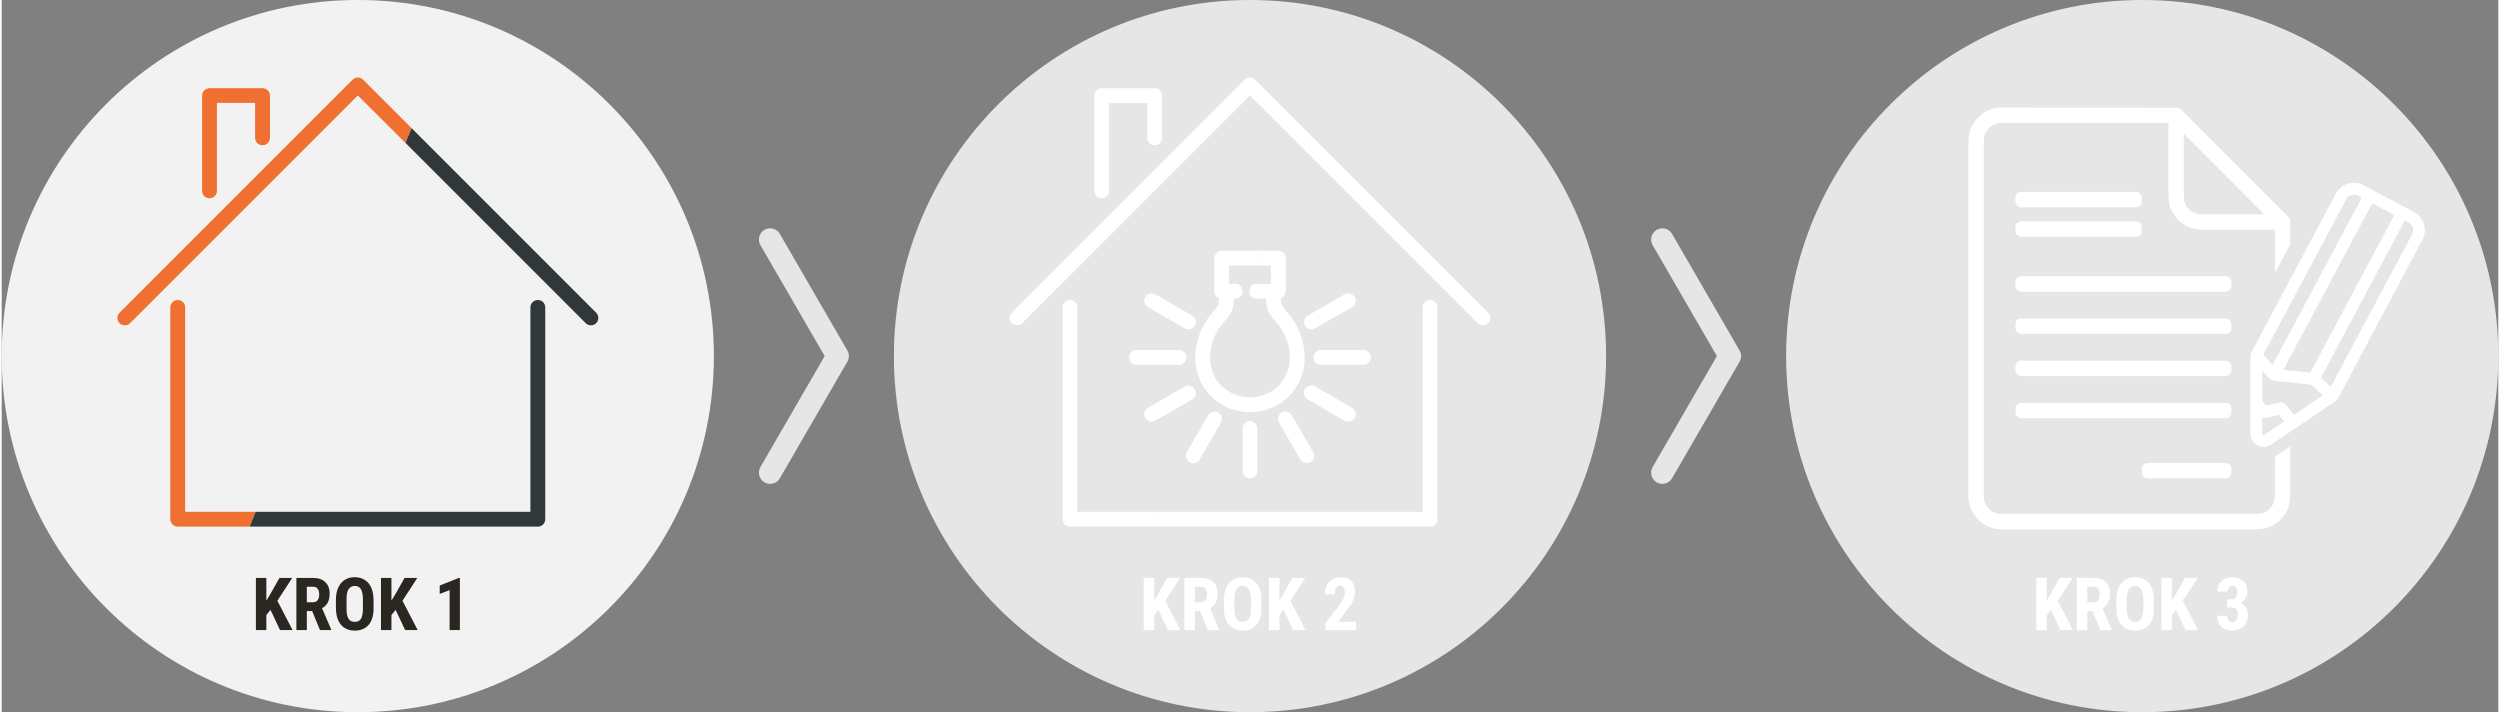 <?xml version="1.0" encoding="UTF-8"?>
<!DOCTYPE svg PUBLIC "-//W3C//DTD SVG 1.1//EN" "http://www.w3.org/Graphics/SVG/1.1/DTD/svg11.dtd">
<!-- Creator: CorelDRAW 2018 (64-Bit) -->
<svg xmlns="http://www.w3.org/2000/svg" xml:space="preserve" width="1116px" height="318px" version="1.1" style="shape-rendering:geometricPrecision; text-rendering:geometricPrecision; image-rendering:optimizeQuality; fill-rule:evenodd; clip-rule:evenodd"
viewBox="0 0 131.32 37.47"
 xmlns:xlink="http://www.w3.org/1999/xlink">
 <rect x="0" y="0" width="131.32" height="37.47" fill="#808080" stroke="none"/>
 <defs>
  <style type="text/css">
   <![CDATA[
    .str0 {stroke:#E6E6E6;stroke-width:1.18;stroke-linecap:round;stroke-linejoin:round;stroke-miterlimit:22.926}
    .fil7 {fill:none}
    .fil5 {fill:#30383B}
    .fil1 {fill:#E6E6E6}
    .fil4 {fill:#EF7030}
    .fil0 {fill:#F2F2F2}
    .fil2 {fill:white}
    .fil6 {fill:#2A2720;fill-rule:nonzero}
    .fil3 {fill:white;fill-rule:nonzero}
   ]]>
  </style>
 </defs>
 <g id="Warstwa_x0020_1">
  <circle class="fil0" cx="18.73" cy="18.73" r="18.73"/>
  <circle class="fil1" cx="65.66" cy="18.73" r="18.73"/>
  <circle class="fil1" cx="112.59" cy="18.73" r="18.73"/>
  <g id="_2932903409392">
   <path class="fil2" d="M120.23 26.11c0,0.44 -0.18,0.84 -0.46,1.12 -0.29,0.29 -0.68,0.47 -1.12,0.47l-13.47 0 0 0c-0.44,0 -0.84,-0.18 -1.13,-0.47 -0.28,-0.28 -0.46,-0.68 -0.46,-1.12l0 0 0 -18.72c0,-0.44 0.18,-0.83 0.46,-1.12 0.29,-0.29 0.69,-0.47 1.13,-0.47l0 0 2.24 0 6.69 0 0.24 0 0.03 0c0.07,0 0.15,0.04 0.2,0.1l2.69 2.69 2.88 2.88c0.05,0.05 0.09,0.12 0.09,0.2l0 0.03 0 1.11 -0.53 0.99 0 -1.86 -4.01 0c-0.44,0 -0.84,-0.18 -1.12,-0.47 -0.29,-0.28 -0.47,-0.68 -0.47,-1.12l0 -4.02 -8.93 0 0 0c-0.3,0 -0.56,0.12 -0.75,0.31 -0.19,0.19 -0.31,0.46 -0.31,0.75l0 18.72 0 0c0,0.29 0.12,0.56 0.31,0.75 0.19,0.19 0.45,0.31 0.75,0.31l0 0 13.47 0c0.29,0 0.55,-0.12 0.75,-0.31 0.19,-0.19 0.31,-0.45 0.31,-0.75l0 -2.02 0.52 -0.35 0 2.37zm-5.59 -19.41l0 3.65c0,0.29 0.12,0.56 0.31,0.75 0.19,0.19 0.46,0.31 0.75,0.31l3.64 0 -2.34 -2.34 -2.36 -2.37z"/>
   <path class="fil3" d="M120.37 26.11c0,0.24 -0.04,0.46 -0.13,0.66 -0.09,0.21 -0.22,0.4 -0.38,0.56 -0.15,0.16 -0.34,0.29 -0.56,0.38 -0.2,0.08 -0.42,0.13 -0.65,0.13l-13.47 0c-0.24,0 -0.46,-0.05 -0.66,-0.13 -0.21,-0.09 -0.4,-0.22 -0.56,-0.38 -0.16,-0.16 -0.29,-0.35 -0.38,-0.56 -0.07,-0.16 -0.11,-0.34 -0.12,-0.52l-0.01 0 0 -18.86c0,-0.23 0.05,-0.45 0.13,-0.66 0.09,-0.21 0.22,-0.4 0.38,-0.56l0 0c0.16,-0.16 0.35,-0.29 0.56,-0.38 0.2,-0.08 0.42,-0.13 0.66,-0.13 3.05,0 6.11,0.01 9.17,0.01l0.03 -0.01c0.06,0 0.11,0.02 0.16,0.04 0.06,0.03 0.1,0.06 0.14,0.1l5.56 5.57c0.04,0.04 0.08,0.08 0.1,0.13 0.03,0.06 0.04,0.11 0.04,0.17 -0.03,0.34 0,0.82 0,1.18l-0.81 1.5 0.01 -2.27 -3.88 0c-0.24,0 -0.46,-0.05 -0.66,-0.13 -0.21,-0.09 -0.4,-0.22 -0.56,-0.38 -0.16,-0.16 -0.29,-0.35 -0.38,-0.56 -0.08,-0.2 -0.13,-0.43 -0.13,-0.66l0 -3.88 -8.79 0c-0.13,0 -0.25,0.02 -0.36,0.07 -0.11,0.04 -0.21,0.11 -0.29,0.2 -0.09,0.08 -0.16,0.18 -0.2,0.3 -0.05,0.1 -0.07,0.22 -0.07,0.35l0 18.77c0,0.1 0.03,0.21 0.07,0.3 0.04,0.12 0.11,0.22 0.2,0.3 0.08,0.09 0.18,0.16 0.3,0.2 0.1,0.05 0.22,0.07 0.35,0.07l13.47 0c0.12,0 0.24,-0.02 0.35,-0.07 0.11,-0.04 0.21,-0.11 0.3,-0.2l0 0c0.08,-0.08 0.15,-0.18 0.2,-0.3 0.04,-0.1 0.07,-0.22 0.07,-0.35l0 -2.09 0.8 -0.54 0 2.63zm-7.49 -1.76l4.1 0c0.08,0 0.15,0.03 0.21,0.09 0.05,0.05 0.09,0.13 0.09,0.21l0 0.21c0,0.08 -0.04,0.16 -0.09,0.21 -0.05,0.05 -0.13,0.09 -0.21,0.09l-4.1 0c-0.09,0 -0.16,-0.04 -0.21,-0.09 -0.06,-0.05 -0.09,-0.13 -0.09,-0.21l0 -0.21c0,-0.08 0.03,-0.16 0.09,-0.21 0.05,-0.05 0.12,-0.09 0.21,-0.09zm4.1 0.28l-4.1 0c-0.01,0 -0.01,0 -0.02,0 0,0.01 0,0.01 0,0.02l0 0.21c0,0.01 0,0.01 0,0.01 0.01,0.01 0.01,0.01 0.02,0.01l4.1 0c0,0 0.01,0 0.01,-0.01 0.01,0 0.01,0 0.01,-0.01l0 -0.21c0,-0.01 0,-0.01 -0.01,-0.02 0,0 -0.01,0 -0.01,0zm-10.76 -3.44l10.76 0c0.08,0 0.15,0.03 0.21,0.09 0.05,0.05 0.09,0.13 0.09,0.21l0 0.21c0,0.08 -0.04,0.16 -0.09,0.21 -0.05,0.05 -0.13,0.09 -0.21,0.09l-10.76 0c-0.08,0 -0.16,-0.04 -0.21,-0.09 -0.05,-0.05 -0.09,-0.13 -0.09,-0.21l0 -0.21c0,-0.09 0.04,-0.16 0.09,-0.21 0.05,-0.06 0.13,-0.09 0.21,-0.09zm10.76 0.28l-10.76 0c-0.01,0 -0.01,0 -0.01,0 -0.01,0.01 -0.01,0.01 -0.01,0.02l0 0.21c0,0.01 0,0.01 0.01,0.01 0,0.01 0,0.01 0.01,0.01l10.76 0c0,0 0.01,0 0.01,-0.01 0.01,0 0.01,-0.01 0.01,-0.01l0 -0.21c0,-0.01 0,-0.01 -0.01,-0.02 0,0 -0.01,0 -0.01,0zm-10.76 -2.5l10.76 0c0.08,0 0.16,0.03 0.21,0.09 0.05,0.05 0.09,0.13 0.09,0.21l0 0.21c0,0.08 -0.04,0.16 -0.09,0.21 -0.06,0.05 -0.13,0.09 -0.21,0.09l-10.76 0c-0.08,0 -0.16,-0.04 -0.21,-0.09 -0.05,-0.05 -0.09,-0.13 -0.09,-0.21l0 -0.21c0,-0.08 0.04,-0.16 0.09,-0.21 0.05,-0.06 0.13,-0.09 0.21,-0.09zm10.76 0.28l-10.76 0c-0.01,0 -0.01,0 -0.01,0 -0.01,0.01 -0.01,0.01 -0.01,0.02l0 0.21c0,0.01 0,0.01 0.01,0.01 0,0.01 0,0.01 0.01,0.01l10.76 0c0,0 0.01,0 0.01,-0.01 0.01,0 0.01,0 0.01,-0.01l0 -0.21c0,-0.01 0,-0.01 -0.01,-0.02 0,0 -0.01,0 -0.01,0zm-10.76 -2.5l10.76 0c0.08,0 0.16,0.04 0.21,0.09 0.05,0.05 0.09,0.13 0.09,0.21l0 0.21c0,0.08 -0.04,0.16 -0.09,0.21 -0.06,0.05 -0.13,0.09 -0.21,0.09l-10.76 0c-0.08,0 -0.16,-0.04 -0.21,-0.09 -0.05,-0.05 -0.09,-0.13 -0.09,-0.21l0 -0.21c0,-0.08 0.04,-0.16 0.09,-0.21 0.05,-0.05 0.13,-0.09 0.21,-0.09zm10.76 0.28l-10.76 0c-0.01,0 -0.01,0 -0.01,0 -0.01,0.01 -0.01,0.01 -0.01,0.02l0 0.21c0,0.01 0,0.01 0.01,0.01 0,0.01 0,0.01 0.01,0.01l10.76 0c0,0 0.01,0 0.01,-0.01 0.01,0 0.01,0 0.01,-0.01l0 -0.21c0,-0.01 0,-0.01 -0.01,-0.02 0,0 -0.01,0 -0.01,0zm-10.76 -2.5l10.76 0c0.08,0 0.16,0.04 0.21,0.09 0.05,0.05 0.09,0.13 0.09,0.21l0 0.21c0,0.08 -0.04,0.16 -0.09,0.21 -0.06,0.06 -0.13,0.09 -0.21,0.09l-10.76 0c-0.08,0 -0.16,-0.03 -0.21,-0.09 -0.05,-0.05 -0.09,-0.13 -0.09,-0.21l0 -0.21c0,-0.08 0.04,-0.16 0.09,-0.21 0.05,-0.05 0.13,-0.09 0.21,-0.09zm10.76 0.28l-10.76 0c-0.01,0 -0.01,0 -0.01,0.01 -0.01,0 -0.01,0 -0.01,0.01l0 0.21c0,0.01 0,0.01 0.01,0.02 0,0 0,0 0.01,0l10.76 0c0,0 0.01,0 0.01,0 0.01,-0.01 0.01,-0.01 0.01,-0.02l0 -0.21c0,-0.01 0,-0.01 -0.01,-0.01 0,-0.01 -0.01,-0.01 -0.01,-0.01zm-10.76 -3.17l6.05 0c0.08,0 0.15,0.04 0.21,0.09 0.05,0.05 0.08,0.13 0.08,0.21l0 0.21c0,0.08 -0.03,0.16 -0.08,0.21 -0.06,0.06 -0.13,0.09 -0.21,0.09l-6.05 0c-0.08,0 -0.16,-0.03 -0.21,-0.09 -0.05,-0.05 -0.09,-0.13 -0.09,-0.21l0 -0.21c0,-0.08 0.04,-0.16 0.09,-0.21 0.05,-0.05 0.13,-0.09 0.21,-0.09zm6.05 0.28l-6.05 0c-0.01,0 -0.01,0 -0.01,0.01 -0.01,0 -0.01,0 -0.01,0.01l0 0.21c0,0.01 0,0.01 0.01,0.02 0,0 0,0 0.01,0l6.05 0c0,0 0.01,0 0.01,0 0.01,-0.01 0.01,-0.01 0.01,-0.02l0 -0.21c0,-0.01 0,-0.01 -0.01,-0.01 0,-0.01 -0.01,-0.01 -0.01,-0.01zm-6.05 -1.83l6.05 0c0.08,0 0.15,0.04 0.21,0.09 0.05,0.05 0.08,0.13 0.08,0.21l0 0.21c0,0.09 -0.03,0.16 -0.08,0.21 -0.06,0.06 -0.13,0.09 -0.21,0.09l-6.05 0c-0.08,0 -0.16,-0.03 -0.21,-0.09 -0.05,-0.05 -0.09,-0.12 -0.09,-0.21l0 -0.21c0,-0.08 0.04,-0.16 0.09,-0.21 0.05,-0.05 0.13,-0.09 0.21,-0.09zm6.05 0.28l-6.05 0c-0.01,0 -0.01,0 -0.01,0.01 -0.01,0 -0.01,0.01 -0.01,0.01l0 0.21c0,0.01 0,0.01 0.01,0.02 0,0 0,0 0.01,0l6.05 0c0,0 0.01,0 0.01,0 0,-0.01 0.01,-0.01 0.01,-0.02l0 -0.21c0,0 -0.01,-0.01 -0.01,-0.01 0,-0.01 -0.01,-0.01 -0.01,-0.01zm7.71 16.3c0.08,-0.17 0.11,-0.36 0.11,-0.56l0.01 -2.11 -0.25 0.17 0 1.94c0,0.16 -0.04,0.32 -0.09,0.46 -0.07,0.15 -0.16,0.28 -0.27,0.39 -0.11,0.11 -0.24,0.2 -0.39,0.26 -0.14,0.06 -0.29,0.09 -0.45,0.09l-13.47 0c-0.17,0 -0.32,-0.03 -0.46,-0.09 -0.15,-0.06 -0.28,-0.15 -0.39,-0.26 -0.11,-0.11 -0.2,-0.24 -0.26,-0.39 -0.06,-0.14 -0.09,-0.3 -0.09,-0.46l0 -18.72c0,-0.16 0.03,-0.32 0.09,-0.46 0.06,-0.15 0.15,-0.28 0.26,-0.39 0.11,-0.11 0.24,-0.2 0.39,-0.26 0.14,-0.06 0.29,-0.09 0.46,-0.09l9.07 0 0 4.16c0,0.2 0.04,0.38 0.11,0.55 0.07,0.18 0.18,0.34 0.31,0.47 0.14,0.14 0.3,0.25 0.48,0.32 0.17,0.07 0.35,0.11 0.55,0.11l4.15 0 0 1.44 0.25 -0.46c0,-0.36 -0.01,-0.75 0,-1.11 0,-0.02 0,-0.03 -0.01,-0.05 -0.01,-0.02 -0.02,-0.03 -0.03,-0.04 -1.79,-1.67 -3.92,-3.8 -5.59,-5.59 -0.01,-0.02 -0.03,-0.03 -0.04,-0.04 -0.02,0 -0.03,-0.01 -0.05,-0.01 -2.29,0.3 -6.57,0 -9.2,0 -0.2,0 -0.39,0.04 -0.55,0.11 -0.18,0.07 -0.34,0.18 -0.48,0.31 -0.13,0.14 -0.24,0.3 -0.31,0.48 -0.07,0.17 -0.11,0.35 -0.11,0.55l0 18.72c0,0.2 0.04,0.39 0.11,0.55 0.07,0.18 0.18,0.34 0.31,0.47 0.14,0.14 0.3,0.25 0.47,0.32 0.17,0.07 0.36,0.11 0.56,0.11l13.47 0c0.19,0 0.38,-0.04 0.55,-0.11 0.18,-0.07 0.34,-0.18 0.47,-0.31 0.13,-0.14 0.24,-0.3 0.31,-0.47zm-5.2 -19.63l0 3.31c0,0.12 0.02,0.24 0.07,0.35 0.04,0.11 0.11,0.22 0.2,0.3 0.08,0.08 0.18,0.15 0.3,0.2 0.11,0.05 0.22,0.07 0.35,0.07l3.3 0 -2.1 -2.11 -2.12 -2.12zm-0.28 3.31l0 -3.98 2.59 2.6 2.59 2.58 -3.98 0c-0.16,0 -0.32,-0.03 -0.46,-0.09 -0.15,-0.06 -0.28,-0.15 -0.39,-0.26 -0.11,-0.11 -0.2,-0.25 -0.26,-0.39 -0.06,-0.14 -0.09,-0.3 -0.09,-0.46z"/>
   <path class="fil3" d="M119.45 19.19l4.69 -8.79 -0.2 -0.11c-0.06,-0.03 -0.11,-0.05 -0.17,-0.05 -0.06,-0.01 -0.12,0 -0.18,0.02 -0.05,0.01 -0.11,0.04 -0.15,0.08 -0.05,0.03 -0.09,0.08 -0.11,0.13l-4.37 8.18 0.49 0.54zm5.24 -8.5l-4.68 8.77 1.42 0.14 4.42 -8.29 -1.16 -0.62zm1.71 0.91l-4.41 8.27 0.52 0.47 4.28 -8.02c0.03,-0.05 0.04,-0.11 0.05,-0.17 0,-0.06 0,-0.12 -0.02,-0.18 -0.02,-0.05 -0.05,-0.11 -0.08,-0.15 -0.04,-0.04 -0.09,-0.08 -0.14,-0.11l-0.2 -0.11zm-3.51 9.35l-0.03 0.04c-0.01,0.02 -0.02,0.04 -0.03,0.05 -0.02,0.02 -0.03,0.04 -0.05,0.05l-0.05 0.03 -3.37 2.27c-0.06,0.03 -0.12,0.06 -0.17,0.08 -0.06,0.02 -0.12,0.03 -0.18,0.04 -0.07,0 -0.13,-0.01 -0.19,-0.02 -0.06,-0.01 -0.12,-0.03 -0.18,-0.07 -0.05,-0.02 -0.1,-0.06 -0.14,-0.1 -0.05,-0.04 -0.09,-0.09 -0.12,-0.15l0 0c-0.04,-0.05 -0.06,-0.11 -0.08,-0.17 -0.01,-0.06 -0.02,-0.12 -0.02,-0.18l0 -4.1c0,-0.03 0,-0.06 0.01,-0.08l0 0c0,-0.03 0.01,-0.06 0.03,-0.08l4.46 -8.38c0.07,-0.12 0.16,-0.23 0.26,-0.32 0.11,-0.09 0.24,-0.16 0.37,-0.2 0.14,-0.04 0.28,-0.05 0.42,-0.04 0.14,0.01 0.27,0.05 0.4,0.12l2.66 1.42c0.13,0.07 0.24,0.16 0.32,0.26 0.09,0.11 0.16,0.24 0.2,0.38 0.04,0.13 0.06,0.27 0.04,0.41 -0.01,0.14 -0.05,0.27 -0.12,0.4l-4.44 8.34zm-2.31 0.87l1.51 -1.02c-0.1,-0.1 -0.55,-0.55 -0.65,-0.57l-1.81 -0.19c-0.04,0 -0.08,-0.01 -0.12,-0.02 -0.04,-0.01 -0.08,-0.03 -0.12,-0.05 -0.04,-0.01 -0.07,-0.04 -0.1,-0.06 -0.04,-0.03 -0.07,-0.06 -0.1,-0.09l-0.29 -0.32 0 1.59 0.23 0.25 0.69 -0.17c0.06,-0.01 0.12,-0.01 0.17,0.01 0.05,0.02 0.1,0.05 0.14,0.1l0.45 0.54zm-1.68 0.15l0 0.84 0 0.03c0.01,0.01 0.01,0.01 0.02,0.03l0.02 0.01 0.02 0.01c0.01,0 0.01,0 0.03,-0.01l0.02 -0.01 1.05 -0.7 -0.29 -0.35 -0.66 0.16c-0.05,0.02 -0.11,0.02 -0.17,0l-0.04 -0.01z"/>
   <path class="fil2" d="M106.22 10.23l6.05 0c0.09,0 0.16,0.07 0.16,0.16l0 0.21c0,0.09 -0.07,0.16 -0.16,0.16l-6.05 0c-0.09,0 -0.16,-0.07 -0.16,-0.16l0 -0.21c0,-0.09 0.07,-0.16 0.16,-0.16z"/>
   <path class="fil2" d="M106.22 11.78l6.05 0c0.09,0 0.16,0.07 0.16,0.16l0 0.21c0,0.09 -0.07,0.16 -0.16,0.16l-6.05 0c-0.09,0 -0.16,-0.07 -0.16,-0.16l0 -0.21c0,-0.09 0.07,-0.16 0.16,-0.16z"/>
   <path class="fil2" d="M106.22 14.67l10.76 0c0.09,0 0.16,0.07 0.16,0.16l0 0.21c0,0.09 -0.07,0.16 -0.16,0.16l-10.76 0c-0.09,0 -0.16,-0.07 -0.16,-0.16l0 -0.21c0,-0.09 0.07,-0.16 0.16,-0.16z"/>
   <path class="fil2" d="M106.22 16.89l10.76 0c0.09,0 0.16,0.07 0.16,0.16l0 0.21c0,0.09 -0.07,0.16 -0.16,0.16l-10.76 0c-0.09,0 -0.16,-0.07 -0.16,-0.16l0 -0.21c0,-0.09 0.07,-0.16 0.16,-0.16z"/>
   <path class="fil2" d="M106.22 19.11l10.76 0c0.09,0 0.16,0.07 0.16,0.16l0 0.21c0,0.09 -0.07,0.16 -0.16,0.16l-10.76 0c-0.09,0 -0.16,-0.07 -0.16,-0.16l0 -0.21c0,-0.09 0.07,-0.16 0.16,-0.16z"/>
   <path class="fil2" d="M106.22 21.33l10.76 0c0.09,0 0.16,0.07 0.16,0.16l0 0.21c0,0.09 -0.07,0.16 -0.16,0.16l-10.76 0c-0.09,0 -0.16,-0.07 -0.16,-0.16l0 -0.21c0,-0.09 0.07,-0.16 0.16,-0.16z"/>
   <path class="fil2" d="M112.88 24.49l4.1 0c0.09,0 0.16,0.07 0.16,0.16l0 0.21c0,0.09 -0.07,0.16 -0.16,0.16l-4.1 0c-0.09,0 -0.16,-0.07 -0.16,-0.16l0 -0.21c0,-0.09 0.07,-0.16 0.16,-0.16z"/>
  </g>
  <g id="_2932903412112">
   <path class="fil4" d="M14.11 7.25c0,0.22 -0.18,0.39 -0.39,0.39 -0.22,0 -0.39,-0.17 -0.39,-0.39l0 -1.84 -2.01 0 0 4.63c0,0.21 -0.17,0.39 -0.39,0.39 -0.21,0 -0.39,-0.18 -0.39,-0.39l0 -5.01c0,-0.22 0.18,-0.39 0.39,-0.39l2.79 0c0.21,0 0.39,0.17 0.39,0.39l0 2.22zm-7.36 9.75c-0.15,0.15 -0.4,0.15 -0.55,0 -0.15,-0.15 -0.15,-0.4 0,-0.55l12.26 -12.26c0.15,-0.15 0.4,-0.15 0.55,0l2.55 2.55 -0.32 0.78 -2.51 -2.5 -11.98 11.98zm6.29 10.7l-1.55 0 0 0 -2.23 0c-0.21,0 -0.39,-0.17 -0.39,-0.39l0 -11.14c0,-0.22 0.18,-0.39 0.39,-0.39 0.22,0 0.39,0.17 0.39,0.39l0 10.75 1.84 0 0 0 1.87 0 -0.32 0.78z"/>
   <path class="fil5" d="M21.56 6.74l9.71 9.71c0.15,0.15 0.15,0.4 0,0.55 -0.16,0.15 -0.4,0.15 -0.55,0l-9.48 -9.48 0.32 -0.78zm6.25 9.43c0,-0.22 0.18,-0.39 0.39,-0.39 0.22,0 0.39,0.17 0.39,0.39l0 11.14c0,0.22 -0.17,0.39 -0.39,0.39l-15.16 0 0.32 -0.78 14.45 0 0 -10.75z"/>
  </g>
  <g id="_2932903413200">
   <path class="fil3" d="M59.69 19.19c-0.22,0 -0.39,-0.17 -0.39,-0.39 0,-0.21 0.17,-0.39 0.39,-0.39l2.24 0c0.21,0 0.39,0.18 0.39,0.39 0,0.22 -0.18,0.39 -0.39,0.39l-2.24 0zm1.34 -11.94c0,0.22 -0.17,0.39 -0.38,0.39 -0.22,0 -0.39,-0.17 -0.39,-0.39l0 -1.83 -2.01 0 0 4.62c0,0.21 -0.18,0.39 -0.39,0.39 -0.22,0 -0.39,-0.18 -0.39,-0.39l0 -5.01c0,-0.22 0.17,-0.39 0.39,-0.39l2.79 0c0.21,0 0.38,0.17 0.38,0.39l0 2.22zm-7.35 9.75c-0.15,0.15 -0.4,0.15 -0.55,0 -0.16,-0.15 -0.16,-0.4 0,-0.55l12.25 -12.26c0.16,-0.15 0.4,-0.15 0.55,0l2.83 2.83 -0.31 0.79 -2.79 -2.79 -11.98 11.98zm6.78 10.7l-2.04 0 0 0 -0.01 0 -2.22 0c-0.22,0 -0.39,-0.17 -0.39,-0.39l0 -11.14c0,-0.22 0.17,-0.39 0.39,-0.39 0.21,0 0.39,0.17 0.39,0.39l0 10.75 1.84 0 0.01 0 2.34 0 -0.31 0.78zm4.45 -12.77c0.46,0 0.46,0.78 0,0.78l-0.1 0 0 0.11c0,0.52 -0.22,0.76 -0.49,1.08l-0.14 0.16c-0.19,0.23 -0.34,0.52 -0.45,0.82 -0.11,0.3 -0.17,0.61 -0.17,0.92 0,0.29 0.05,0.56 0.15,0.8l-0.37 0.93c-0.35,-0.48 -0.56,-1.07 -0.56,-1.73 0,-0.4 0.08,-0.8 0.21,-1.18 0.14,-0.38 0.34,-0.75 0.59,-1.05l0.15 -0.17c0.17,-0.2 0.3,-0.35 0.3,-0.58l0 -0.13c-0.15,-0.06 -0.25,-0.2 -0.25,-0.37l0 -1.74c0,-0.21 0.17,-0.39 0.39,-0.39l2.11 0 -0.31 0.78 -1.41 0 0 0.96 0.35 0zm-4.61 1.23c-0.19,-0.11 -0.25,-0.35 -0.15,-0.53 0.11,-0.19 0.35,-0.25 0.53,-0.15l1.94 1.12c0.19,0.11 0.25,0.35 0.14,0.53 -0.1,0.19 -0.34,0.25 -0.53,0.14l-1.93 -1.11zm0.38 5.97c-0.18,0.1 -0.42,0.04 -0.53,-0.15 -0.1,-0.18 -0.04,-0.42 0.14,-0.53l1.94 -1.12c0.19,-0.1 0.43,-0.04 0.53,0.15 0.11,0.18 0.05,0.42 -0.14,0.53l-1.94 1.12z"/>
   <path class="fil3" d="M68.76 7.02l9.43 9.43c0.15,0.15 0.15,0.4 0,0.55 -0.15,0.15 -0.4,0.15 -0.55,0l-9.19 -9.19 0.31 -0.79zm5.98 9.15c0,-0.22 0.18,-0.39 0.39,-0.39 0.22,0 0.39,0.17 0.39,0.39l0 11.14c0,0.22 -0.17,0.39 -0.39,0.39l-14.67 0 0.31 -0.78 13.97 0 0 -10.75zm-11.03 3.43c0.1,0.27 0.26,0.5 0.45,0.7l0.01 0c0.37,0.37 0.89,0.6 1.49,0.6 0.59,0 1.12,-0.23 1.49,-0.6 0.38,-0.38 0.61,-0.9 0.61,-1.5 0,-0.31 -0.06,-0.62 -0.17,-0.92 -0.11,-0.3 -0.26,-0.59 -0.46,-0.82l-0.13 -0.16c-0.27,-0.32 -0.49,-0.56 -0.49,-1.08l0 -0.11 -0.54 0c-0.45,0 -0.45,-0.78 0,-0.78l0.79 0 0 -0.96 -0.79 0 0.31 -0.78 0.87 0c0.22,0 0.39,0.18 0.39,0.39l0 1.74c0,0.17 -0.1,0.31 -0.25,0.37l0 0.13c0,0.23 0.13,0.38 0.3,0.58l0.15 0.17c0.24,0.3 0.45,0.67 0.59,1.05 0.13,0.38 0.21,0.78 0.21,1.18 0,0.81 -0.32,1.53 -0.84,2.05 -0.51,0.52 -1.23,0.83 -2.04,0.83 -0.81,0 -1.53,-0.31 -2.04,-0.83l-0.01 0c-0.1,-0.1 -0.19,-0.21 -0.27,-0.32l0.37 -0.93zm6.93 -4.12c0.18,-0.1 0.42,-0.04 0.53,0.15 0.1,0.18 0.04,0.42 -0.15,0.53l-1.94 1.11c-0.18,0.11 -0.42,0.05 -0.53,-0.14 -0.1,-0.18 -0.04,-0.42 0.15,-0.53l1.94 -1.12zm0.99 2.93c0.21,0 0.39,0.18 0.39,0.39 0,0.22 -0.18,0.39 -0.39,0.39l-2.24 0c-0.21,0 -0.39,-0.17 -0.39,-0.39 0,-0.21 0.18,-0.39 0.39,-0.39l2.24 0zm-0.61 3.04c0.19,0.11 0.25,0.35 0.15,0.53 -0.11,0.19 -0.35,0.25 -0.54,0.15l-1.93 -1.12c-0.19,-0.11 -0.25,-0.35 -0.15,-0.53 0.11,-0.19 0.35,-0.25 0.54,-0.15l1.93 1.12zm-2.04 2.33c0.11,0.19 0.04,0.42 -0.14,0.53 -0.19,0.11 -0.43,0.04 -0.53,-0.14l-1.12 -1.94c-0.11,-0.19 -0.04,-0.42 0.14,-0.53 0.19,-0.11 0.42,-0.04 0.53,0.14l1.12 1.94zm-2.93 0.99c0,0.22 -0.18,0.39 -0.39,0.39 -0.22,0 -0.39,-0.17 -0.39,-0.39l0 -2.23c0,-0.22 0.17,-0.39 0.39,-0.39 0.21,0 0.39,0.17 0.39,0.39l0 2.23zm-3.04 -0.6c-0.11,0.18 -0.34,0.25 -0.53,0.14 -0.18,-0.11 -0.25,-0.34 -0.14,-0.53l1.12 -1.94c0.1,-0.18 0.34,-0.25 0.53,-0.14 0.18,0.11 0.25,0.34 0.14,0.53l-1.12 1.94z"/>
  </g>
  <polygon class="fil6" points="14.14,32.08 13.92,32.35 13.92,33.14 13.37,33.14 13.37,30.4 13.92,30.4 13.92,31.59 14.1,31.3 14.61,30.4 15.28,30.4 14.5,31.6 15.3,33.14 14.64,33.14 "/>
  <path id="1" class="fil6" d="M16.33 32.14l-0.28 0 0 1 -0.55 0 0 -2.74 0.88 0c0.28,0 0.49,0.07 0.64,0.22 0.15,0.14 0.23,0.34 0.23,0.61 0,0.36 -0.13,0.62 -0.4,0.76l0.48 1.12 0 0.03 -0.59 0 -0.41 -1zm-0.28 -0.46l0.32 0c0.11,0 0.19,-0.04 0.25,-0.11 0.05,-0.08 0.08,-0.17 0.08,-0.3 0,-0.27 -0.11,-0.41 -0.32,-0.41l-0.33 0 0 0.82z"/>
  <path id="2" class="fil6" d="M19.56 32.01c0,0.37 -0.09,0.66 -0.26,0.86 -0.18,0.2 -0.42,0.3 -0.73,0.3 -0.3,0 -0.54,-0.1 -0.72,-0.3 -0.17,-0.2 -0.26,-0.48 -0.27,-0.84l0 -0.47c0,-0.38 0.09,-0.67 0.26,-0.88 0.18,-0.21 0.42,-0.32 0.73,-0.32 0.3,0 0.54,0.11 0.72,0.31 0.18,0.21 0.26,0.5 0.27,0.88l0 0.46zm-0.56 -0.46c0,-0.24 -0.03,-0.43 -0.1,-0.55 -0.07,-0.12 -0.18,-0.18 -0.33,-0.18 -0.15,0 -0.25,0.06 -0.33,0.18 -0.07,0.11 -0.1,0.29 -0.1,0.53l0 0.48c0,0.24 0.03,0.42 0.1,0.53 0.07,0.12 0.18,0.17 0.33,0.17 0.15,0 0.26,-0.05 0.33,-0.16 0.06,-0.11 0.1,-0.29 0.1,-0.52l0 -0.48z"/>
  <polygon id="3" class="fil6" points="20.72,32.08 20.5,32.35 20.5,33.14 19.95,33.14 19.95,30.4 20.5,30.4 20.5,31.59 20.68,31.3 21.19,30.4 21.86,30.4 21.08,31.6 21.88,33.14 21.22,33.14 "/>
  <polygon id="4" class="fil6" points="24.1,33.14 23.56,33.14 23.56,31.04 23.04,31.24 23.04,30.8 24.04,30.4 24.1,30.4 "/>
  <polygon class="fil3" points="60.84,32.08 60.63,32.35 60.63,33.14 60.07,33.14 60.07,30.4 60.63,30.4 60.63,31.59 60.8,31.3 61.31,30.4 61.99,30.4 61.2,31.6 62,33.14 61.34,33.14 "/>
  <path id="1" class="fil3" d="M63.03 32.14l-0.27 0 0 1 -0.55 0 0 -2.74 0.88 0c0.27,0 0.49,0.07 0.64,0.22 0.15,0.14 0.23,0.34 0.23,0.61 0,0.36 -0.14,0.62 -0.4,0.76l0.48 1.12 0 0.03 -0.6 0 -0.41 -1zm-0.27 -0.46l0.31 0c0.11,0 0.2,-0.04 0.25,-0.11 0.06,-0.08 0.08,-0.17 0.08,-0.3 0,-0.27 -0.1,-0.41 -0.32,-0.41l-0.32 0 0 0.82z"/>
  <path id="2" class="fil3" d="M66.26 32.01c0,0.37 -0.08,0.66 -0.26,0.86 -0.17,0.2 -0.41,0.3 -0.72,0.3 -0.31,0 -0.55,-0.1 -0.72,-0.3 -0.18,-0.2 -0.27,-0.48 -0.27,-0.84l0 -0.47c0,-0.38 0.09,-0.67 0.26,-0.88 0.17,-0.21 0.42,-0.32 0.73,-0.32 0.3,0 0.54,0.11 0.71,0.31 0.18,0.21 0.27,0.5 0.27,0.88l0 0.46zm-0.55 -0.46c0,-0.24 -0.04,-0.43 -0.11,-0.55 -0.07,-0.12 -0.18,-0.18 -0.32,-0.18 -0.15,0 -0.26,0.06 -0.33,0.18 -0.07,0.11 -0.11,0.29 -0.11,0.53l0 0.48c0,0.24 0.04,0.42 0.11,0.53 0.07,0.12 0.18,0.17 0.33,0.17 0.14,0 0.25,-0.05 0.32,-0.16 0.07,-0.11 0.11,-0.29 0.11,-0.52l0 -0.48z"/>
  <polygon id="3" class="fil3" points="67.43,32.08 67.21,32.35 67.21,33.14 66.66,33.14 66.66,30.4 67.21,30.4 67.21,31.59 67.38,31.3 67.89,30.4 68.57,30.4 67.79,31.6 68.58,33.14 67.93,33.14 "/>
  <path id="4" class="fil3" d="M71.24 33.14l-1.61 0 0 -0.38 0.74 -0.94c0.1,-0.13 0.17,-0.25 0.21,-0.35 0.04,-0.09 0.07,-0.19 0.07,-0.28 0,-0.12 -0.02,-0.22 -0.07,-0.29 -0.04,-0.07 -0.1,-0.1 -0.18,-0.1 -0.08,0 -0.15,0.04 -0.2,0.12 -0.05,0.08 -0.08,0.2 -0.08,0.34l-0.53 0c0,-0.17 0.03,-0.32 0.1,-0.46 0.07,-0.14 0.17,-0.25 0.29,-0.32 0.13,-0.08 0.27,-0.12 0.43,-0.12 0.25,0 0.44,0.07 0.57,0.2 0.14,0.14 0.2,0.33 0.2,0.58 0,0.15 -0.03,0.31 -0.11,0.47 -0.07,0.16 -0.21,0.35 -0.4,0.58l-0.36 0.51 0.93 0 0 0.44z"/>
  <polygon class="fil3" points="107.79,32.08 107.57,32.35 107.57,33.14 107.02,33.14 107.02,30.4 107.57,30.4 107.57,31.59 107.74,31.3 108.25,30.4 108.93,30.4 108.15,31.6 108.94,33.14 108.29,33.14 "/>
  <path id="1" class="fil3" d="M109.98 32.14l-0.28 0 0 1 -0.55 0 0 -2.74 0.88 0c0.28,0 0.49,0.07 0.64,0.22 0.15,0.14 0.23,0.34 0.23,0.61 0,0.36 -0.13,0.62 -0.4,0.76l0.48 1.12 0 0.03 -0.59 0 -0.41 -1zm-0.28 -0.46l0.31 0c0.12,0 0.2,-0.04 0.25,-0.11 0.06,-0.08 0.09,-0.17 0.09,-0.3 0,-0.27 -0.11,-0.41 -0.33,-0.41l-0.32 0 0 0.82z"/>
  <path id="2" class="fil3" d="M113.2 32.01c0,0.37 -0.08,0.66 -0.26,0.86 -0.17,0.2 -0.41,0.3 -0.72,0.3 -0.31,0 -0.55,-0.1 -0.72,-0.3 -0.18,-0.2 -0.27,-0.48 -0.27,-0.84l0 -0.47c0,-0.38 0.09,-0.67 0.26,-0.88 0.18,-0.21 0.42,-0.32 0.73,-0.32 0.3,0 0.54,0.11 0.72,0.31 0.17,0.21 0.26,0.5 0.26,0.88l0 0.46zm-0.55 -0.46c0,-0.24 -0.04,-0.43 -0.11,-0.55 -0.06,-0.12 -0.17,-0.18 -0.32,-0.18 -0.15,0 -0.26,0.06 -0.33,0.18 -0.07,0.11 -0.1,0.29 -0.11,0.53l0 0.48c0,0.24 0.04,0.42 0.11,0.53 0.07,0.12 0.18,0.17 0.33,0.17 0.15,0 0.25,-0.05 0.32,-0.16 0.07,-0.11 0.11,-0.29 0.11,-0.52l0 -0.48z"/>
  <polygon id="3" class="fil3" points="114.37,32.08 114.15,32.35 114.15,33.14 113.6,33.14 113.6,30.4 114.15,30.4 114.15,31.59 114.33,31.3 114.84,30.4 115.51,30.4 114.73,31.6 115.53,33.14 114.87,33.14 "/>
  <path id="4" class="fil3" d="M117.05 31.52l0.26 0c0.09,0 0.17,-0.03 0.21,-0.1 0.05,-0.07 0.07,-0.16 0.07,-0.27 0,-0.11 -0.02,-0.2 -0.07,-0.26 -0.05,-0.06 -0.11,-0.09 -0.19,-0.09 -0.07,0 -0.13,0.03 -0.18,0.09 -0.05,0.06 -0.07,0.13 -0.07,0.22l-0.53 0c0,-0.15 0.03,-0.27 0.1,-0.39 0.06,-0.11 0.15,-0.2 0.27,-0.26 0.12,-0.07 0.25,-0.1 0.4,-0.1 0.25,0 0.44,0.07 0.59,0.21 0.14,0.14 0.21,0.33 0.21,0.57 0,0.12 -0.03,0.24 -0.1,0.34 -0.06,0.11 -0.14,0.19 -0.25,0.25 0.13,0.05 0.23,0.14 0.29,0.25 0.06,0.11 0.09,0.24 0.09,0.39 0,0.24 -0.07,0.44 -0.23,0.58 -0.15,0.15 -0.36,0.22 -0.61,0.22 -0.23,0 -0.42,-0.07 -0.57,-0.21 -0.14,-0.15 -0.22,-0.34 -0.22,-0.57l0.53 0c0,0.1 0.03,0.18 0.08,0.25 0.05,0.06 0.12,0.1 0.2,0.1 0.09,0 0.16,-0.04 0.21,-0.11 0.06,-0.06 0.08,-0.16 0.08,-0.27 0,-0.27 -0.1,-0.41 -0.31,-0.41l-0.26 0 0 -0.43z"/>
  <polyline class="fil7 str0" points="40.42,12.6 43.97,18.73 40.42,24.86 "/>
  <polyline class="fil7 str0" points="87.35,12.6 90.9,18.73 87.35,24.86 "/>
 </g>
</svg>
